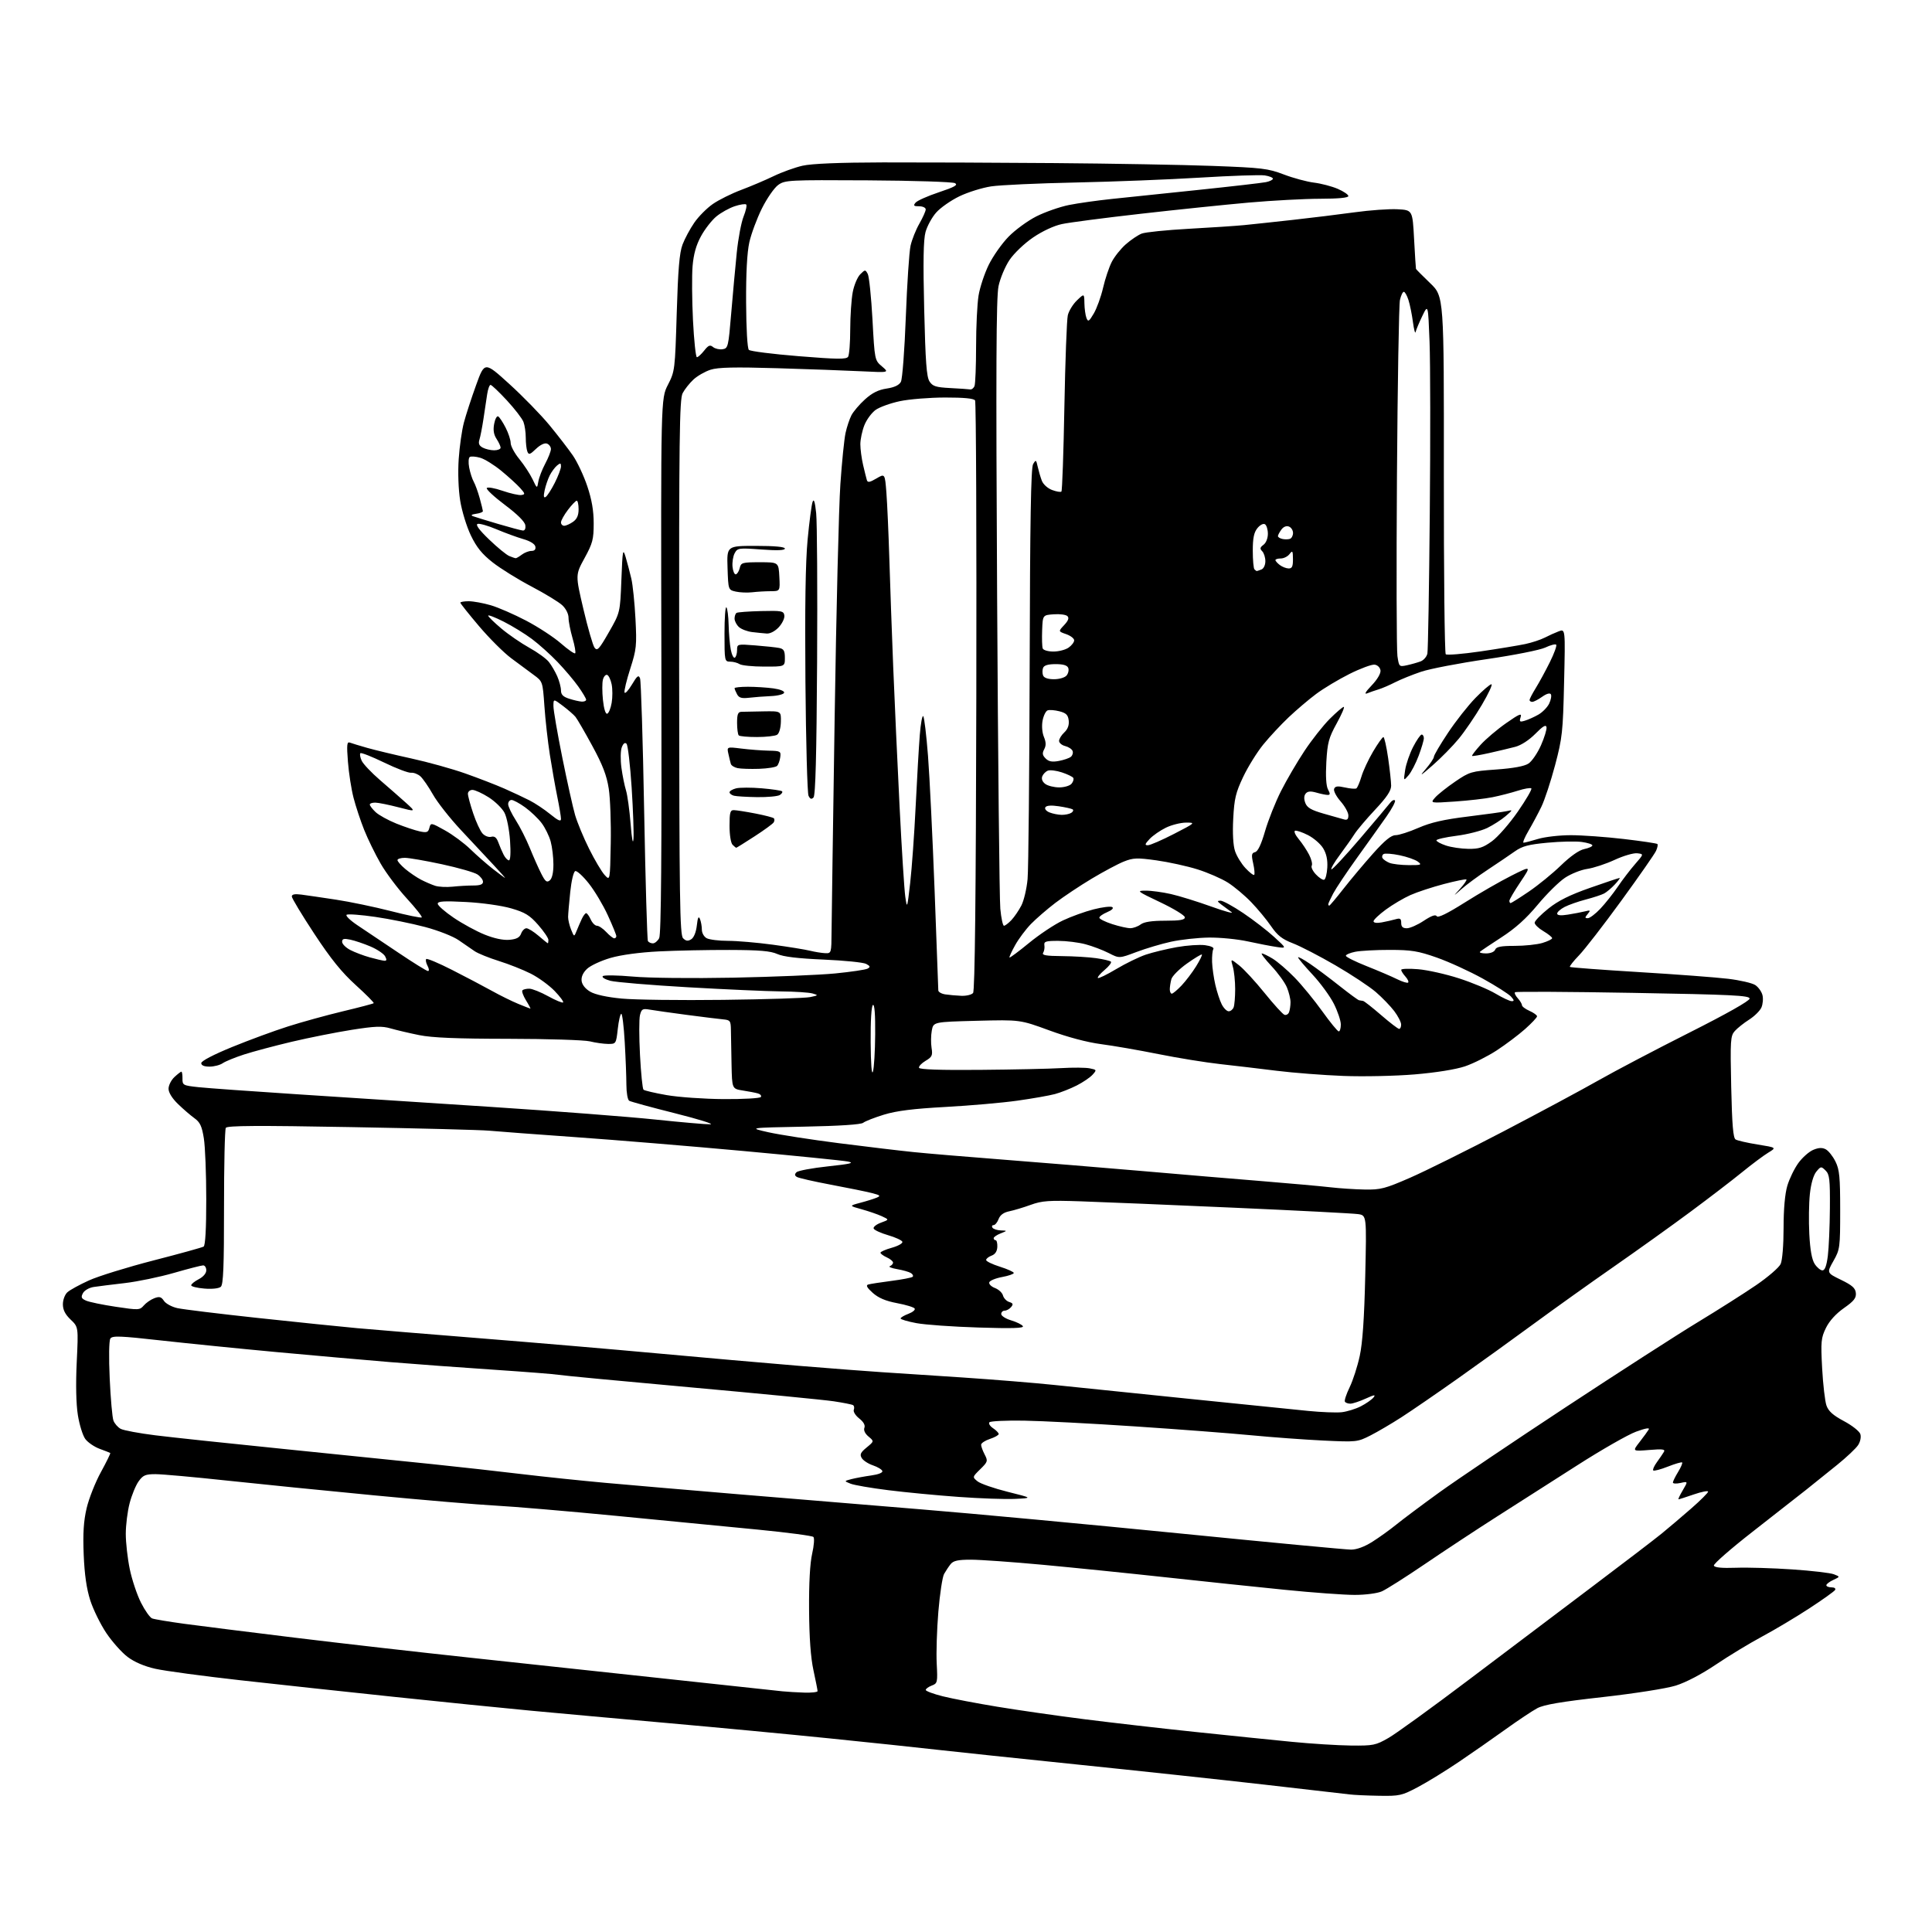 <?xml version="1.0" encoding="UTF-8" standalone="no"?>
<svg 
  version="1.1" 
  xmlns="http://www.w3.org/2000/svg" 
  xmlns:xlink="http://www.w3.org/1999/xlink" 
  xmlns:svg="http://www.w3.org/2000/svg"
  xmlns:rdf="http://www.w3.org/1999/02/22-rdf-syntax-ns#"
  xmlns:cc="http://creativecommons.org/ns#"
  xmlns:dc="http://purl.org/dc/elements/1.1/"
  viewBox="0 0 768 768"
  width="768"
  height="768"
>
<style>svg {background-color: white; }</style>"
<path stroke="none" fill="black" fill-rule="evenodd" d="M548.17,713.85C543.40,713.77 538.15,713.53 536.50,713.31C534.85,713.10 519.55,711.34 502.50,709.40C485.45,707.46 452.15,703.88 428.50,701.45C404.85,699.02 379.65,696.36 372.50,695.55C365.35,694.73 346.23,692.71 330.00,691.06C313.77,689.41 284.98,686.68 266.00,685.00C247.03,683.32 222.28,681.07 211.00,680.02C199.72,678.96 175.20,676.48 156.50,674.51C137.80,672.55 110.35,669.58 95.50,667.92C80.65,666.26 65.44,664.21 61.71,663.36C57.36,662.38 53.41,660.68 50.71,658.64C48.39,656.89 44.60,652.63 42.27,649.17C39.95,645.71 37.08,639.87 35.89,636.19C34.41,631.57 33.60,625.94 33.27,618.00C32.93,609.48 33.23,604.69 34.44,599.51C35.35,595.67 37.90,589.21 40.12,585.17C42.34,581.13 44.00,577.71 43.83,577.59C43.65,577.46 41.75,576.71 39.61,575.93C37.47,575.14 34.89,573.37 33.89,572.00C32.89,570.62 31.56,566.35 30.95,562.50C30.25,558.10 30.08,550.30 30.50,541.50C31.17,527.50 31.17,527.50 28.08,524.56C25.91,522.49 25.00,520.69 25.00,518.47C25.00,516.70 25.79,514.59 26.80,513.68C27.78,512.79 31.65,510.67 35.40,508.97C39.14,507.28 50.68,503.71 61.04,501.04C71.40,498.38 80.35,495.90 80.94,495.54C81.62,495.11 82.00,488.46 81.99,476.69C81.99,466.69 81.56,455.80 81.03,452.50C80.26,447.68 79.53,446.11 77.29,444.50C75.76,443.40 72.82,440.87 70.76,438.87C68.43,436.62 67.00,434.30 67.00,432.79C67.00,431.45 68.04,429.37 69.31,428.17C70.59,426.98 71.84,426.00 72.10,426.00C72.37,426.00 72.56,427.23 72.54,428.74C72.50,431.38 72.74,431.51 79.00,432.18C82.58,432.56 99.90,433.80 117.50,434.95C135.10,436.09 170.20,438.38 195.50,440.03C220.80,441.69 249.98,443.93 260.34,445.02C270.71,446.11 280.61,446.97 282.34,446.93C284.08,446.89 277.79,444.92 268.36,442.55C258.93,440.19 250.72,437.94 250.11,437.57C249.50,437.19 249.00,434.32 249.00,431.19C248.99,428.06 248.70,420.44 248.34,414.25C247.99,408.06 247.37,403.00 246.98,403.00C246.58,403.00 245.95,405.70 245.58,409.00C244.91,414.95 244.87,415.00 241.70,414.98C239.94,414.96 236.70,414.51 234.50,413.96C232.30,413.42 217.73,412.96 202.11,412.94C181.43,412.92 171.79,412.52 166.61,411.47C162.70,410.68 157.60,409.48 155.28,408.81C151.79,407.81 149.11,407.91 139.78,409.38C133.58,410.36 122.88,412.49 116.00,414.11C109.12,415.74 100.58,418.02 97.00,419.18C93.42,420.34 89.61,421.90 88.53,422.64C87.44,423.39 85.08,424.00 83.28,424.00C81.14,424.00 80.00,423.51 80.00,422.61C80.00,421.77 84.85,419.23 92.25,416.21C98.99,413.45 109.00,409.77 114.50,408.02C120.00,406.27 129.82,403.56 136.33,402.00C142.84,400.45 148.34,399.00 148.55,398.78C148.76,398.57 145.55,395.33 141.41,391.58C135.86,386.55 131.53,381.20 124.94,371.19C120.02,363.72 116.00,357.06 116.00,356.37C116.00,355.51 117.16,355.28 119.75,355.61C121.81,355.88 128.00,356.78 133.50,357.62C139.00,358.45 148.82,360.50 155.32,362.16C161.82,363.83 167.37,364.97 167.65,364.69C167.93,364.41 165.25,361.01 161.69,357.13C158.13,353.25 153.46,347.03 151.31,343.29C149.16,339.56 146.22,333.54 144.77,329.91C143.32,326.29 141.42,320.54 140.54,317.14C139.66,313.74 138.65,307.29 138.31,302.81C137.78,296.03 137.91,294.75 139.09,295.20C139.86,295.49 142.97,296.44 146.00,297.30C149.03,298.16 156.90,300.05 163.50,301.50C170.10,302.94 179.78,305.63 185.00,307.48C190.22,309.32 197.20,312.03 200.50,313.48C203.80,314.94 208.30,317.05 210.50,318.17C212.70,319.29 216.41,321.76 218.75,323.67C221.89,326.23 223.00,326.71 223.00,325.52C223.00,324.64 222.34,320.67 221.53,316.71C220.72,312.74 219.39,305.23 218.57,300.00C217.76,294.77 216.78,286.09 216.41,280.69C215.72,270.89 215.72,270.89 212.11,268.25C210.12,266.80 206.09,263.81 203.15,261.61C200.20,259.40 194.47,253.68 190.40,248.88C186.33,244.08 183.00,239.90 183.00,239.58C183.00,239.26 184.49,239.00 186.32,239.00C188.14,239.00 192.08,239.72 195.07,240.59C198.06,241.46 204.40,244.23 209.17,246.73C213.94,249.23 220.15,253.29 222.97,255.76C225.79,258.22 228.34,259.99 228.64,259.69C228.94,259.39 228.47,256.68 227.59,253.67C226.72,250.66 226.00,247.00 226.00,245.55C226.00,244.01 224.95,241.93 223.48,240.57C222.10,239.29 216.59,235.94 211.23,233.12C205.88,230.31 198.95,226.00 195.84,223.56C191.59,220.22 189.43,217.54 187.16,212.81C185.49,209.34 183.59,203.12 182.93,199.00C182.22,194.57 181.98,187.82 182.34,182.50C182.67,177.55 183.60,171.03 184.40,168.00C185.20,164.97 187.38,158.28 189.25,153.11C192.64,143.72 192.64,143.72 202.43,152.61C207.82,157.50 215.01,164.88 218.41,169.00C221.81,173.12 226.02,178.59 227.77,181.13C229.51,183.68 232.08,189.16 233.47,193.31C235.24,198.59 236.00,203.00 236.00,208.03C236.00,214.41 235.59,215.96 232.36,221.87C228.72,228.53 228.72,228.53 231.92,242.16C233.68,249.65 235.67,256.54 236.34,257.46C237.41,258.91 238.15,258.12 242.03,251.33C246.50,243.53 246.50,243.53 247.01,230.52C247.48,218.45 247.61,217.79 248.72,221.50C249.37,223.70 250.38,227.53 250.96,230.00C251.54,232.47 252.28,239.68 252.61,246.00C253.16,256.62 253.00,258.13 250.54,265.81C249.07,270.38 248.05,274.64 248.26,275.27C248.47,275.90 249.79,274.49 251.19,272.14C253.31,268.58 253.85,268.17 254.43,269.68C254.81,270.68 255.55,294.38 256.06,322.34C256.58,350.31 257.25,373.60 257.56,374.10C257.87,374.59 258.75,375.00 259.52,375.00C260.30,375.00 261.43,374.07 262.03,372.94C262.82,371.46 263.07,340.65 262.91,264.68C262.69,158.48 262.69,158.48 265.50,152.99C268.27,147.59 268.33,147.11 269.01,124.50C269.53,107.12 270.09,100.46 271.31,97.24C272.19,94.90 274.30,90.97 275.99,88.52C277.68,86.06 281.01,82.71 283.40,81.07C285.79,79.42 290.84,76.92 294.62,75.50C298.41,74.08 304.20,71.62 307.50,70.03C310.80,68.43 315.98,66.57 319.00,65.88C322.62,65.05 333.57,64.60 351.00,64.56C365.57,64.53 396.18,64.65 419.00,64.83C441.82,65.01 470.18,65.51 482.00,65.95C501.67,66.68 504.08,66.97 510.29,69.34C514.03,70.77 519.43,72.23 522.29,72.59C525.16,72.94 529.41,74.06 531.75,75.06C534.09,76.07 536.00,77.36 536.00,77.94C536.00,78.62 531.97,79.00 524.75,79.01C518.56,79.02 505.85,79.70 496.50,80.52C487.15,81.35 467.78,83.35 453.46,84.98C439.13,86.60 425.03,88.44 422.12,89.07C418.96,89.74 414.35,91.89 410.67,94.40C407.22,96.74 403.10,100.68 401.32,103.31C399.57,105.90 397.59,110.60 396.93,113.76C396.00,118.16 395.87,146.89 396.37,237.00C396.72,301.62 397.29,357.54 397.64,361.25C397.99,364.96 398.64,368.00 399.10,368.00C399.55,368.00 400.88,366.99 402.05,365.75C403.22,364.51 405.00,361.90 406.01,359.95C407.02,357.99 408.13,353.27 408.48,349.45C408.83,345.63 409.20,307.40 409.31,264.50C409.45,206.98 409.81,185.98 410.67,184.51C411.77,182.65 411.88,182.71 412.50,185.51C412.87,187.16 413.59,189.64 414.12,191.04C414.67,192.50 416.41,194.10 418.22,194.78C419.95,195.43 421.62,195.71 421.93,195.40C422.25,195.09 422.78,179.91 423.11,161.67C423.45,143.43 424.06,127.07 424.47,125.33C424.88,123.59 426.52,120.92 428.11,119.40C431.00,116.63 431.00,116.63 431.07,120.56C431.11,122.73 431.48,125.35 431.88,126.40C432.54,128.06 432.90,127.84 434.80,124.61C435.99,122.59 437.65,118.01 438.48,114.45C439.30,110.88 440.86,106.24 441.93,104.13C443.00,102.03 445.53,98.86 447.55,97.09C449.57,95.32 452.41,93.41 453.86,92.85C455.31,92.29 463.70,91.44 472.50,90.95C481.30,90.47 491.20,89.81 494.50,89.49C497.80,89.16 506.57,88.23 514.00,87.40C521.42,86.58 532.45,85.22 538.50,84.39C544.55,83.55 552.20,83.01 555.50,83.18C561.50,83.50 561.50,83.50 562.12,95.00C562.46,101.33 562.80,106.67 562.87,106.88C562.94,107.09 565.48,109.64 568.50,112.55C574.01,117.84 574.01,117.84 573.95,188.57C573.92,227.47 574.26,259.65 574.70,260.07C575.14,260.50 581.35,259.99 588.50,258.95C595.65,257.90 603.66,256.58 606.30,256.02C608.94,255.46 612.42,254.31 614.04,253.48C615.66,252.64 618.17,251.51 619.62,250.96C622.25,249.96 622.25,249.96 621.75,271.23C621.30,290.97 621.04,293.34 618.17,304.18C616.46,310.61 614.02,318.03 612.73,320.68C611.45,323.33 609.14,327.64 607.61,330.25C606.07,332.86 605.19,335.00 605.65,334.99C606.12,334.98 608.71,334.31 611.41,333.49C614.11,332.67 619.96,332.00 624.42,332.00C628.87,332.00 638.33,332.68 645.43,333.51C652.54,334.34 658.57,335.24 658.84,335.51C659.11,335.77 658.86,337.01 658.29,338.25C657.73,339.49 651.53,348.38 644.53,358.00C637.53,367.62 629.96,377.40 627.71,379.73C625.46,382.06 623.82,384.14 624.06,384.37C624.30,384.59 636.65,385.52 651.50,386.42C666.35,387.32 682.33,388.52 687.00,389.09C691.67,389.65 696.51,390.77 697.73,391.57C698.96,392.37 700.26,394.18 700.61,395.59C700.96,396.99 700.76,399.22 700.17,400.54C699.57,401.85 697.37,404.01 695.29,405.33C693.20,406.66 690.65,408.69 689.62,409.84C687.88,411.79 687.78,413.43 688.18,432.05C688.52,447.12 688.95,452.35 689.93,452.96C690.65,453.40 694.61,454.31 698.73,454.97C706.23,456.18 706.23,456.18 702.88,458.22C701.03,459.34 696.37,462.83 692.51,465.97C688.66,469.11 679.42,476.19 672.00,481.69C664.58,487.20 650.85,497.02 641.50,503.53C632.15,510.03 617.86,520.24 609.74,526.20C601.62,532.17 588.12,541.90 579.74,547.82C571.36,553.75 561.23,560.71 557.23,563.29C553.23,565.88 547.60,569.18 544.73,570.64C539.61,573.23 539.24,573.27 526.00,572.64C518.58,572.28 505.70,571.34 497.38,570.54C489.06,569.74 468.24,568.15 451.10,567.01C433.96,565.86 414.14,564.84 407.04,564.73C399.94,564.62 393.77,564.91 393.32,565.37C392.87,565.84 393.51,566.90 394.75,567.73C395.99,568.56 397.00,569.60 397.00,570.04C397.00,570.48 395.43,571.36 393.50,572.00C391.57,572.64 390.00,573.68 390.01,574.33C390.01,574.97 390.65,576.72 391.43,578.21C392.76,580.77 392.66,581.09 389.67,584.03C386.50,587.15 386.50,587.15 388.58,588.85C389.72,589.78 395.12,591.66 400.58,593.02C410.50,595.50 410.50,595.50 403.50,595.83C399.65,596.02 389.52,595.66 381.00,595.04C372.48,594.43 359.91,593.23 353.09,592.37C346.26,591.52 339.51,590.36 338.09,589.78C335.50,588.74 335.50,588.74 338.50,587.96C340.15,587.54 343.66,586.89 346.31,586.52C349.16,586.13 350.97,585.41 350.75,584.75C350.55,584.14 348.86,583.13 347.01,582.50C345.15,581.88 343.15,580.58 342.57,579.62C341.70,578.19 342.06,577.40 344.50,575.40C347.50,572.93 347.50,572.93 345.25,571.05C343.86,569.89 343.23,568.56 343.61,567.57C344.01,566.54 343.28,565.22 341.55,563.86C340.08,562.71 339.11,561.15 339.40,560.41C339.68,559.67 339.55,558.84 339.10,558.56C338.66,558.29 335.19,557.60 331.40,557.03C327.60,556.46 302.00,553.97 274.50,551.49C247.00,549.01 223.38,546.77 222.00,546.51C220.62,546.25 209.15,545.35 196.50,544.50C183.85,543.66 165.18,542.28 155.00,541.45C144.82,540.61 124.58,538.82 110.00,537.48C95.42,536.13 74.79,534.05 64.15,532.87C47.70,531.03 44.66,530.91 43.87,532.10C43.33,532.92 43.22,539.55 43.61,548.00C43.97,555.98 44.64,563.49 45.09,564.69C45.54,565.89 46.84,567.38 47.98,567.99C49.12,568.60 55.33,569.76 61.78,570.56C68.23,571.37 91.28,573.82 113.00,576.01C134.72,578.20 161.28,580.91 172.00,582.03C182.72,583.15 198.70,584.93 207.50,585.99C216.30,587.04 231.15,588.59 240.50,589.44C249.85,590.29 273.70,592.33 293.50,593.99C313.30,595.64 346.15,598.36 366.50,600.02C386.85,601.68 432.75,605.96 468.50,609.52C504.24,613.08 535.09,616.00 537.05,616.00C539.31,616.00 542.41,614.86 545.55,612.87C548.27,611.15 552.52,608.10 555.00,606.08C557.48,604.06 565.12,598.34 572.00,593.36C578.88,588.39 601.60,573.07 622.50,559.32C643.40,545.57 667.02,530.36 675.00,525.53C682.98,520.69 693.37,514.10 698.09,510.87C702.81,507.64 707.20,503.86 707.84,502.45C708.51,500.98 709.00,494.94 709.00,488.13C709.00,480.62 709.54,474.55 710.49,471.35C711.31,468.59 713.28,464.53 714.87,462.33C716.46,460.14 719.13,457.78 720.79,457.09C722.97,456.18 724.37,456.13 725.78,456.88C726.86,457.46 728.59,459.63 729.62,461.72C731.22,464.93 731.50,467.84 731.50,481.00C731.50,495.96 731.41,496.67 728.82,501.25C726.14,505.99 726.14,505.99 731.82,508.75C736.27,510.91 737.55,512.04 737.73,514.00C737.92,515.99 736.94,517.22 732.97,520.00C729.80,522.23 727.20,525.09 725.84,527.87C723.90,531.85 723.76,533.28 724.33,543.91C724.68,550.34 725.45,556.98 726.04,558.69C726.84,560.98 728.65,562.60 733.00,564.92C736.24,566.64 739.17,568.96 739.52,570.08C739.89,571.24 739.51,573.10 738.62,574.46C737.77,575.76 734.02,579.30 730.28,582.32C726.55,585.35 721.02,589.79 718.00,592.19C714.98,594.59 705.39,602.10 696.70,608.87C688.01,615.65 681.07,621.71 681.29,622.35C681.56,623.13 684.40,623.41 690.09,623.21C694.72,623.04 704.80,623.34 712.50,623.87C720.20,624.39 727.62,625.26 729.00,625.80C731.50,626.77 731.50,626.77 728.75,628.05C727.24,628.75 726.00,629.70 726.00,630.16C726.00,630.62 726.93,631.00 728.06,631.00C729.24,631.00 729.84,631.45 729.47,632.05C729.12,632.62 724.48,635.93 719.16,639.40C713.85,642.87 705.45,647.88 700.50,650.53C695.55,653.19 687.27,658.20 682.11,661.68C676.35,665.56 670.16,668.80 666.11,670.06C662.34,671.22 649.87,673.18 637.09,674.62C620.58,676.46 613.73,677.63 611.09,679.04C609.11,680.10 603.45,683.87 598.50,687.43C593.55,690.99 585.23,696.79 580.00,700.33C574.77,703.87 567.43,708.39 563.67,710.38C557.22,713.79 556.34,713.99 548.17,713.85zM537.00,693.88C545.91,693.97 546.84,693.79 551.96,690.85C554.96,689.13 569.36,678.70 583.96,667.67C598.56,656.63 620.62,639.99 633.00,630.67C645.38,621.35 657.75,611.89 660.50,609.65C663.25,607.41 668.54,602.92 672.25,599.68C675.96,596.44 679.00,593.41 679.00,592.95C679.00,592.49 676.45,592.98 673.34,594.05C670.23,595.12 667.49,596.00 667.24,596.00C667.00,596.00 667.75,594.39 668.92,592.42C671.03,588.83 671.03,588.83 668.02,589.50C666.36,589.86 665.00,589.79 665.00,589.33C665.01,588.87 665.93,586.99 667.06,585.14C668.19,583.29 668.92,581.58 668.68,581.35C668.45,581.12 665.89,581.86 663.00,583.00C660.11,584.14 657.49,584.83 657.19,584.52C656.89,584.22 657.54,582.74 658.64,581.24C659.73,579.73 660.99,577.90 661.42,577.17C662.07,576.09 660.94,575.94 655.55,576.39C648.88,576.93 648.88,576.93 651.77,573.22C653.36,571.17 654.99,568.93 655.40,568.24C655.87,567.43 654.05,567.75 650.32,569.13C647.12,570.31 636.62,576.31 627.00,582.47C617.38,588.62 602.98,597.82 595.00,602.90C587.02,607.99 574.20,616.44 566.50,621.68C558.80,626.92 551.05,631.83 549.28,632.60C547.46,633.39 542.77,634.00 538.49,634.00C534.32,634.00 521.82,633.09 510.71,631.97C499.59,630.86 478.35,628.62 463.50,627.01C448.65,625.39 426.62,623.15 414.55,622.03C402.48,620.91 389.61,620.00 385.96,620.00C380.83,620.00 378.99,620.40 377.90,621.75C377.13,622.71 375.96,624.48 375.29,625.67C374.62,626.87 373.60,633.62 373.01,640.67C372.42,647.73 372.13,657.02 372.36,661.32C372.75,668.81 372.67,669.18 370.38,670.04C369.07,670.54 368.00,671.32 368.00,671.78C368.00,672.24 371.04,673.37 374.75,674.30C378.46,675.23 388.25,677.11 396.50,678.46C404.75,679.82 420.27,682.05 431.00,683.41C441.73,684.77 461.52,687.05 475.00,688.46C488.48,689.88 505.80,691.65 513.50,692.40C521.20,693.16 531.77,693.82 537.00,693.88zM319.75,672.84C322.64,672.93 325.00,672.66 325.00,672.25C325.00,671.84 324.26,668.12 323.37,664.00C322.27,658.94 321.70,651.12 321.62,640.00C321.54,629.36 321.98,621.42 322.84,617.64C323.58,614.42 323.81,611.41 323.34,610.96C322.88,610.50 313.05,609.20 301.50,608.07C289.95,606.93 264.52,604.46 245.00,602.58C225.47,600.69 203.88,598.86 197.00,598.50C190.12,598.14 168.53,596.32 149.00,594.45C129.47,592.58 102.93,589.92 90.00,588.53C77.07,587.14 64.39,586.00 61.82,586.00C57.80,586.00 56.85,586.41 55.09,588.88C53.96,590.46 52.35,594.38 51.52,597.59C50.68,600.80 50.00,606.27 50.00,609.75C50.00,613.23 50.71,619.52 51.58,623.73C52.45,627.93 54.45,633.93 56.03,637.06C57.61,640.19 59.61,643.02 60.48,643.35C61.35,643.69 67.11,644.65 73.28,645.49C79.45,646.32 99.12,648.80 117.00,650.98C134.88,653.17 166.60,656.78 187.50,659.02C208.40,661.25 243.95,665.08 266.50,667.52C289.05,669.96 309.07,672.12 311.00,672.32C312.93,672.52 316.86,672.75 319.75,672.84zM533.34,561.38C535.45,561.14 538.86,560.09 540.91,559.05C542.96,558.00 545.22,556.43 545.95,555.56C546.99,554.30 546.37,554.38 542.88,555.97C540.47,557.06 537.74,557.97 536.81,557.98C535.88,557.99 534.89,557.64 534.62,557.19C534.34,556.75 535.19,554.16 536.51,551.44C537.83,548.72 539.63,543.12 540.52,539.00C541.64,533.83 542.32,523.99 542.70,507.32C543.26,483.14 543.26,483.14 539.88,482.63C538.02,482.35 515.80,481.20 490.50,480.08C465.20,478.96 437.85,477.82 429.71,477.55C416.90,477.12 414.23,477.31 409.71,478.95C406.85,479.99 403.01,481.14 401.19,481.51C398.97,481.96 397.58,482.98 396.96,484.59C396.46,485.92 395.56,487.00 394.97,487.00C394.37,487.00 394.16,487.45 394.50,488.00C394.84,488.55 396.33,489.05 397.81,489.11C400.50,489.21 400.50,489.21 397.75,490.30C396.24,490.90 395.00,491.75 395.00,492.19C395.00,492.64 395.35,493.00 395.78,493.00C396.21,493.00 396.51,494.20 396.45,495.67C396.37,497.42 395.59,498.61 394.17,499.13C392.97,499.57 392.00,500.36 392.00,500.87C392.00,501.39 394.48,502.59 397.50,503.54C400.52,504.50 403.00,505.61 403.00,506.03C403.00,506.44 400.90,507.17 398.33,507.64C395.77,508.11 393.48,509.06 393.25,509.74C393.02,510.43 394.04,511.45 395.52,512.01C396.99,512.57 398.42,513.90 398.70,514.98C398.99,516.05 400.09,517.21 401.16,517.55C402.71,518.04 402.87,518.46 401.93,519.58C401.28,520.36 400.14,521.00 399.38,521.00C398.62,521.00 398.00,521.60 398.00,522.34C398.00,523.08 399.78,524.22 401.96,524.87C404.13,525.52 406.23,526.56 406.61,527.17C407.11,527.99 402.34,528.14 388.90,527.71C378.78,527.40 367.69,526.61 364.25,525.96C360.81,525.32 358.00,524.48 358.00,524.11C358.00,523.74 359.39,522.91 361.09,522.27C362.79,521.63 363.92,520.68 363.60,520.17C363.29,519.65 360.12,518.68 356.58,518.02C352.03,517.16 349.19,515.95 346.92,513.93C344.66,511.91 344.12,510.92 345.10,510.62C345.87,510.38 350.02,509.74 354.33,509.18C358.63,508.63 362.44,507.89 362.80,507.54C363.15,507.18 362.83,506.51 362.08,506.05C361.34,505.59 358.87,504.89 356.61,504.50C354.35,504.11 353.06,503.57 353.75,503.31C354.44,503.05 355.00,502.41 355.00,501.90C355.00,501.38 353.88,500.44 352.50,499.82C351.12,499.19 350.00,498.36 350.00,497.97C350.00,497.58 352.04,496.69 354.54,495.99C357.03,495.29 358.91,494.23 358.71,493.63C358.51,493.04 355.94,491.85 353.00,491.00C350.06,490.15 347.48,488.95 347.28,488.34C347.08,487.73 348.39,486.69 350.20,486.03C353.50,484.83 353.50,484.83 350.50,483.45C348.85,482.70 345.25,481.46 342.50,480.70C337.50,479.32 337.50,479.32 342.00,478.12C344.48,477.47 347.40,476.55 348.50,476.09C350.21,475.37 349.92,475.11 346.50,474.24C344.30,473.68 336.99,472.19 330.26,470.93C323.52,469.66 317.45,468.28 316.76,467.85C315.85,467.29 315.82,466.78 316.62,465.98C317.23,465.37 322.85,464.32 329.11,463.65C338.22,462.67 339.80,462.28 337.00,461.72C335.07,461.34 316.40,459.46 295.50,457.54C274.60,455.63 244.68,453.16 229.00,452.05C213.32,450.94 197.80,449.78 194.50,449.47C191.20,449.16 166.45,448.52 139.51,448.04C102.37,447.37 90.34,447.44 89.77,448.33C89.36,448.97 89.04,463.19 89.05,479.93C89.06,503.47 88.78,510.62 87.78,511.51C87.02,512.19 84.38,512.48 81.25,512.23C78.36,512.00 76.00,511.41 76.00,510.93C76.00,510.45 77.35,509.35 79.00,508.50C80.80,507.57 82.00,506.16 82.00,504.97C82.00,503.89 81.44,503.00 80.75,503.01C80.06,503.01 74.85,504.35 69.16,505.99C63.48,507.63 54.70,509.45 49.66,510.04C44.62,510.62 39.04,511.32 37.26,511.59C35.44,511.87 33.57,512.94 32.97,514.05C32.11,515.67 32.32,516.18 34.21,517.02C35.47,517.58 40.77,518.68 46.00,519.46C55.10,520.83 55.57,520.81 57.15,518.96C58.06,517.90 59.93,516.60 61.32,516.07C63.37,515.29 64.08,515.48 65.17,517.11C65.90,518.21 68.30,519.51 70.50,520.00C72.70,520.49 87.10,522.25 102.50,523.91C117.90,525.57 135.68,527.39 142.00,527.97C148.32,528.54 170.60,530.37 191.50,532.04C212.40,533.70 243.90,536.39 261.50,538.01C279.10,539.63 304.30,541.84 317.50,542.93C330.70,544.01 345.55,545.15 350.50,545.46C355.45,545.76 369.85,546.71 382.50,547.56C395.15,548.41 411.57,549.75 419.00,550.53C426.43,551.31 450.05,553.74 471.50,555.93C492.95,558.12 514.77,560.34 520.00,560.86C525.23,561.38 531.23,561.61 533.34,561.38zM724.45,505.00C725.41,505.00 726.09,503.17 726.59,499.25C726.99,496.09 727.36,487.55 727.41,480.29C727.49,468.78 727.27,466.84 725.69,465.29C723.94,463.57 723.80,463.59 722.01,465.76C720.86,467.17 719.89,470.55 719.45,474.64C719.06,478.27 718.96,485.45 719.23,490.58C719.56,496.92 720.25,500.73 721.38,502.46C722.30,503.86 723.68,505.00 724.45,505.00zM542.50,472.86C548.81,472.97 550.59,472.51 560.58,468.15C566.67,465.49 583.32,457.22 597.58,449.78C611.84,442.33 628.90,433.17 635.50,429.42C642.10,425.67 658.30,417.16 671.50,410.51C686.35,403.03 695.50,397.86 695.50,396.96C695.50,395.71 688.74,395.38 649.15,394.68C623.66,394.23 602.55,394.12 602.24,394.43C601.93,394.74 602.43,395.81 603.34,396.82C604.25,397.83 605.00,399.07 605.00,399.58C605.00,400.09 606.35,401.11 608.00,401.84C609.65,402.57 611.00,403.54 611.00,404.00C611.00,404.46 608.86,406.73 606.25,409.06C603.64,411.38 598.55,415.21 594.94,417.57C591.33,419.92 585.66,422.77 582.34,423.89C578.66,425.12 570.83,426.38 562.39,427.09C554.75,427.73 541.98,428.01 534.00,427.70C526.02,427.39 514.10,426.47 507.50,425.65C500.90,424.82 490.77,423.63 485.00,422.99C479.23,422.35 468.20,420.57 460.50,419.02C452.80,417.47 442.53,415.69 437.67,415.06C432.16,414.34 424.45,412.29 417.17,409.62C405.50,405.34 405.50,405.34 388.27,405.78C371.05,406.23 371.05,406.23 370.40,409.67C370.05,411.56 370.01,414.65 370.31,416.54C370.80,419.55 370.51,420.18 367.92,421.70C366.31,422.66 365.14,423.91 365.33,424.47C365.57,425.15 373.92,425.43 389.59,425.29C402.74,425.18 417.27,424.87 421.88,424.59C426.49,424.32 431.57,424.36 433.16,424.68C435.99,425.25 436.02,425.32 434.29,427.24C433.30,428.33 430.47,430.25 427.98,431.51C425.50,432.77 421.61,434.30 419.34,434.91C417.07,435.52 410.33,436.70 404.36,437.54C398.39,438.38 385.56,439.50 375.86,440.03C362.96,440.74 356.38,441.56 351.36,443.10C347.59,444.26 343.89,445.71 343.14,446.32C342.28,447.02 333.72,447.59 319.64,447.86C297.50,448.30 297.50,448.30 305.50,450.10C309.90,451.08 322.50,453.04 333.50,454.44C344.50,455.84 357.83,457.43 363.13,457.97C368.42,458.52 384.62,459.88 399.13,461.00C413.63,462.13 438.10,464.13 453.50,465.46C468.90,466.80 490.64,468.63 501.81,469.53C512.98,470.44 525.13,471.53 528.81,471.96C532.49,472.39 538.65,472.79 542.50,472.86zM287.69,436.91C295.50,436.96 302.14,436.58 302.46,436.07C302.77,435.56 302.24,434.92 301.26,434.65C300.29,434.37 297.59,433.85 295.25,433.49C291.00,432.82 291.00,432.82 290.80,423.16C290.69,417.85 290.58,411.70 290.55,409.50C290.50,405.80 290.28,405.48 287.50,405.22C285.85,405.07 279.32,404.26 273.00,403.43C266.68,402.59 260.06,401.66 258.30,401.35C255.44,400.85 255.02,401.08 254.40,403.53C254.02,405.04 254.03,412.17 254.41,419.39C254.79,426.60 255.41,432.80 255.80,433.17C256.18,433.53 260.32,434.50 265.00,435.32C269.68,436.14 279.89,436.86 287.69,436.91zM347.00,426.00C347.44,424.62 347.85,417.96 347.90,411.19C347.96,403.22 347.65,399.10 347.00,399.50C346.40,399.87 346.04,405.82 346.10,414.31C346.16,422.97 346.51,427.53 347.00,426.00zM532.18,410.00C532.63,410.00 533.00,408.77 533.00,407.26C533.00,405.76 531.76,402.06 530.25,399.05C528.74,396.04 524.91,390.80 521.75,387.41C518.59,384.02 516.00,380.94 516.00,380.57C516.00,380.21 518.14,381.36 520.75,383.14C523.36,384.92 528.65,388.88 532.50,391.94C536.35,394.99 539.84,397.55 540.25,397.62C540.66,397.69 541.37,397.81 541.82,397.88C542.28,397.94 545.51,400.48 549.00,403.50C552.49,406.52 555.72,409.00 556.18,409.00C556.63,409.00 556.99,408.21 556.97,407.25C556.96,406.29 555.72,403.89 554.22,401.91C552.72,399.94 549.44,396.54 546.92,394.36C544.39,392.18 537.18,387.40 530.89,383.75C524.60,380.09 516.98,376.15 513.97,374.99C509.67,373.33 507.81,371.88 505.28,368.19C503.52,365.61 499.96,361.31 497.39,358.64C494.82,355.96 490.64,352.46 488.11,350.85C485.57,349.25 480.12,346.87 476.00,345.58C471.88,344.29 464.56,342.69 459.74,342.01C451.99,340.93 450.49,340.99 446.74,342.48C444.41,343.41 438.68,346.47 434.00,349.27C429.32,352.07 422.81,356.41 419.52,358.91C416.23,361.42 411.87,365.20 409.81,367.31C407.76,369.42 404.93,373.21 403.53,375.73C402.12,378.25 401.12,380.45 401.29,380.63C401.47,380.80 404.97,378.20 409.06,374.84C413.15,371.48 419.20,367.45 422.50,365.90C425.80,364.34 431.31,362.35 434.75,361.48C438.19,360.60 441.51,360.20 442.13,360.58C442.80,361.00 442.01,361.80 440.13,362.59C438.41,363.31 437.00,364.31 437.00,364.80C437.00,365.29 439.30,366.44 442.11,367.35C444.93,368.26 448.19,368.99 449.36,368.97C450.54,368.95 452.37,368.28 453.44,367.47C454.76,366.47 457.87,366.00 463.19,366.00C469.07,366.00 471.00,365.67 471.00,364.65C471.00,363.91 466.61,361.23 461.25,358.68C451.89,354.23 451.66,354.05 455.50,354.05C457.70,354.04 462.20,354.66 465.50,355.41C468.80,356.16 476.00,358.39 481.50,360.37C487.00,362.35 490.60,363.32 489.50,362.53C488.40,361.74 486.60,360.41 485.50,359.58C483.80,358.29 483.75,358.06 485.17,358.03C486.08,358.01 490.13,360.22 494.17,362.94C498.20,365.65 503.75,369.93 506.50,372.45C511.50,377.02 511.50,377.02 507.50,376.44C505.30,376.12 500.12,375.12 496.00,374.22C491.88,373.32 484.90,372.64 480.50,372.70C476.10,372.76 469.35,373.51 465.50,374.35C461.65,375.19 455.45,377.04 451.72,378.45C444.93,381.01 444.93,381.01 440.72,378.85C438.40,377.67 434.25,376.09 431.50,375.36C428.75,374.62 423.88,374.02 420.69,374.01C415.70,374.00 414.92,374.25 415.16,375.75C415.32,376.71 415.10,378.06 414.67,378.75C414.06,379.71 415.81,380.02 422.19,380.07C426.76,380.11 432.86,380.48 435.74,380.89C438.62,381.30 441.26,381.93 441.61,382.28C441.96,382.63 440.83,384.12 439.08,385.58C437.34,387.05 436.14,388.48 436.43,388.76C436.71,389.04 439.99,387.45 443.72,385.22C447.45,382.99 452.75,380.41 455.50,379.48C458.25,378.56 463.79,377.22 467.81,376.50C471.83,375.79 476.89,375.44 479.04,375.73C481.38,376.05 482.70,376.67 482.32,377.29C481.97,377.86 481.75,380.16 481.82,382.41C481.90,384.66 482.48,388.75 483.12,391.50C483.75,394.25 484.89,397.74 485.66,399.25C486.43,400.76 487.67,402.00 488.42,402.00C489.17,402.00 490.06,401.29 490.39,400.42C490.73,399.55 491.00,396.28 491.00,393.16C491.00,390.04 490.58,386.03 490.07,384.26C489.15,381.03 489.15,381.03 492.60,383.77C494.50,385.27 499.03,390.19 502.67,394.70C506.30,399.20 509.85,403.11 510.56,403.38C511.26,403.65 512.10,403.19 512.42,402.36C512.74,401.52 513.00,399.73 513.00,398.39C513.00,397.04 512.35,394.38 511.56,392.49C510.77,390.59 508.01,386.78 505.42,384.02C502.84,381.26 501.13,379.00 501.61,379.00C502.10,379.01 504.04,379.95 505.93,381.10C507.81,382.25 511.72,385.60 514.60,388.56C517.49,391.51 522.43,397.55 525.60,401.97C528.76,406.38 531.72,410.00 532.18,410.00zM210.83,400.95C211.01,400.98 210.23,399.49 209.09,397.65C207.96,395.81 207.32,394.01 207.68,393.65C208.04,393.29 209.27,393.01 210.42,393.02C211.56,393.03 214.94,394.38 217.91,396.02C220.89,397.66 223.56,398.77 223.85,398.48C224.14,398.20 222.60,396.13 220.44,393.89C218.27,391.66 214.03,388.57 211.00,387.04C207.97,385.51 202.28,383.25 198.33,382.02C194.39,380.78 190.07,379.04 188.72,378.14C187.37,377.24 184.50,375.26 182.34,373.75C180.13,372.21 174.26,369.90 168.95,368.49C163.75,367.11 154.85,365.30 149.17,364.48C143.49,363.65 138.37,363.27 137.80,363.62C137.23,363.98 139.21,365.89 142.20,367.88C145.20,369.87 152.49,374.76 158.42,378.75C164.34,382.74 169.61,386.00 170.13,386.00C170.66,386.00 170.58,385.09 169.95,383.91C169.34,382.77 169.11,381.56 169.43,381.23C169.76,380.90 174.40,382.85 179.73,385.57C185.07,388.28 192.15,392.01 195.47,393.85C198.78,395.70 203.53,398.03 206.00,399.05C208.47,400.06 210.65,400.92 210.83,400.95zM287.50,397.46C304.55,397.26 320.07,396.76 322.00,396.37C325.35,395.68 325.39,395.61 323.00,394.92C321.62,394.52 315.96,394.15 310.41,394.10C304.87,394.04 288.22,393.30 273.41,392.45C258.61,391.60 244.76,390.44 242.62,389.88C240.49,389.31 239.14,388.48 239.62,388.03C240.11,387.58 245.45,387.66 251.50,388.20C257.74,388.77 275.04,388.96 291.50,388.64C307.45,388.32 325.67,387.57 331.98,386.96C338.29,386.34 344.10,385.48 344.89,385.04C346.05,384.39 345.94,384.04 344.30,383.16C343.19,382.57 335.58,381.80 327.39,381.45C317.16,381.01 311.41,380.32 309.00,379.24C306.32,378.03 301.88,377.65 290.00,377.62C281.48,377.59 268.88,377.85 262.00,378.19C254.25,378.58 246.91,379.57 242.69,380.79C238.94,381.88 234.76,383.82 233.39,385.10C231.77,386.62 231.01,388.30 231.20,389.92C231.39,391.46 232.69,393.09 234.65,394.23C236.61,395.37 241.30,396.40 247.15,396.95C252.29,397.44 270.45,397.67 287.50,397.46zM600.90,397.98C602.01,398.00 601.95,397.60 600.63,396.14C599.71,395.12 594.66,391.91 589.41,389.00C584.16,386.10 575.96,382.34 571.18,380.66C563.74,378.04 561.07,377.61 552.50,377.60C547.00,377.59 540.81,377.93 538.75,378.34C536.69,378.75 535.00,379.47 535.00,379.93C535.00,380.40 538.71,382.25 543.25,384.05C547.79,385.85 553.23,388.18 555.35,389.23C557.46,390.28 559.45,390.89 559.76,390.58C560.07,390.27 559.57,389.19 558.66,388.18C557.75,387.17 557.00,385.98 557.00,385.53C557.00,385.08 560.04,384.97 563.75,385.28C567.46,385.59 574.77,387.23 580.00,388.92C585.23,390.61 591.75,393.34 594.50,394.98C597.25,396.62 600.13,397.97 600.90,397.98zM382.13,395.85C384.12,395.93 386.23,395.43 386.81,394.73C387.53,393.86 387.94,356.73 388.10,276.91C388.23,212.80 388.01,159.82 387.61,159.18C387.12,158.39 383.21,158.01 375.69,158.02C369.54,158.03 361.45,158.68 357.72,159.47C353.99,160.26 349.65,161.82 348.08,162.94C346.51,164.06 344.50,166.79 343.61,169.01C342.73,171.23 342.00,174.63 342.00,176.58C342.00,178.52 342.49,182.23 343.09,184.81C343.69,187.39 344.37,190.11 344.59,190.85C344.92,191.90 345.74,191.76 348.39,190.20C351.76,188.21 351.76,188.21 352.36,195.85C352.68,200.06 353.21,211.82 353.52,222.00C353.83,232.18 354.52,251.53 355.06,265.00C355.60,278.48 356.74,303.45 357.59,320.50C358.44,337.55 359.47,353.75 359.87,356.50C360.58,361.36 360.63,361.20 361.81,351.00C362.47,345.23 363.46,331.50 363.99,320.50C364.53,309.50 365.26,296.76 365.63,292.19C365.99,287.62 366.61,284.25 367.01,284.69C367.41,285.14 368.26,292.25 368.90,300.50C369.54,308.75 370.71,332.82 371.52,354.00C372.32,375.18 372.98,393.03 372.99,393.68C372.99,394.33 374.24,395.05 375.75,395.28C377.26,395.51 380.13,395.77 382.13,395.85zM465.80,395.00C466.25,395.00 467.99,393.54 469.69,391.75C471.38,389.96 473.97,386.54 475.45,384.16C476.93,381.77 477.98,379.64 477.77,379.44C477.57,379.24 474.89,380.85 471.82,383.03C468.75,385.21 465.96,388.01 465.63,389.25C465.30,390.49 465.02,392.29 465.01,393.25C465.01,394.21 465.36,395.00 465.80,395.00zM152.79,381.91C153.73,381.98 153.81,381.51 153.08,380.14C152.53,379.12 149.92,377.37 147.29,376.25C144.66,375.13 141.04,373.91 139.25,373.53C136.68,372.99 136.00,373.17 136.00,374.39C136.00,375.25 137.46,376.71 139.25,377.64C141.04,378.56 144.53,379.89 147.00,380.57C149.47,381.26 152.08,381.86 152.79,381.91zM328.00,378.90C330.48,379.00 330.50,378.93 330.56,370.25C330.60,365.44 331.15,327.07 331.79,285.00C332.43,242.93 333.45,201.30 334.06,192.50C334.66,183.70 335.59,174.54 336.11,172.15C336.63,169.75 337.69,166.57 338.46,165.07C339.24,163.58 341.66,160.73 343.86,158.75C346.70,156.18 349.17,154.95 352.45,154.46C355.55,153.99 357.40,153.11 358.12,151.78C358.71,150.68 359.59,139.04 360.08,125.91C360.58,112.78 361.42,100.07 361.96,97.67C362.50,95.27 364.07,91.33 365.46,88.91C366.84,86.48 367.98,83.94 367.99,83.25C367.99,82.56 366.82,82.00 365.38,82.00C363.21,82.00 362.96,81.75 363.95,80.56C364.61,79.76 368.78,77.91 373.22,76.43C379.46,74.35 380.91,73.53 379.63,72.81C378.72,72.30 363.17,71.80 345.07,71.69C313.43,71.51 312.06,71.58 309.34,73.53C307.78,74.65 304.87,78.85 302.87,82.86C300.88,86.87 298.63,92.93 297.87,96.32C296.97,100.39 296.53,108.58 296.59,120.29C296.64,130.66 297.09,138.49 297.68,139.08C298.22,139.62 307.14,140.76 317.49,141.59C332.94,142.84 336.46,142.88 337.14,141.81C337.60,141.09 337.98,136.17 337.98,130.89C337.99,125.60 338.44,118.98 338.97,116.17C339.50,113.36 340.84,110.16 341.95,109.05C343.88,107.12 343.99,107.11 344.95,108.90C345.49,109.92 346.33,118.05 346.82,126.97C347.70,143.17 347.70,143.19 350.60,145.66C353.50,148.13 353.50,148.13 342.50,147.59C336.45,147.29 321.36,146.74 308.97,146.37C291.94,145.87 285.46,146.01 282.47,146.97C280.29,147.67 277.22,149.42 275.66,150.87C274.10,152.32 272.16,154.76 271.36,156.30C270.10,158.70 269.91,174.00 269.97,265.28C270.04,358.14 270.23,371.66 271.54,372.97C272.67,374.10 273.46,374.20 274.77,373.38C275.82,372.72 276.70,370.56 277.00,367.90C277.36,364.69 277.70,364.00 278.25,365.33C278.66,366.34 279.00,368.24 279.00,369.55C279.00,370.88 279.85,372.39 280.93,372.96C282.00,373.53 285.80,374.00 289.38,374.00C292.97,374.00 300.98,374.69 307.20,375.53C313.41,376.37 320.07,377.45 322.00,377.93C323.93,378.40 326.62,378.84 328.00,378.90zM590.73,379.00C592.52,379.00 594.02,378.38 594.36,377.50C594.80,376.36 596.66,376.00 602.10,376.00C606.04,376.00 611.01,375.48 613.13,374.84C615.26,374.20 617.00,373.35 617.00,372.94C617.00,372.53 615.42,371.27 613.50,370.13C611.58,369.00 610.02,367.49 610.05,366.78C610.07,366.08 612.53,363.55 615.51,361.17C619.42,358.04 624.00,355.76 632.10,352.92C638.25,350.76 643.52,349.00 643.82,349.00C644.11,349.00 643.26,350.17 641.92,351.59C640.59,353.02 638.68,354.63 637.68,355.17C636.68,355.70 633.39,356.79 630.38,357.57C627.36,358.36 623.57,359.69 621.95,360.53C620.33,361.37 619.00,362.55 619.00,363.15C619.00,363.89 620.41,364.03 623.25,363.58C625.59,363.21 628.62,362.63 630.00,362.29C632.24,361.73 632.36,361.84 631.13,363.33C629.96,364.75 629.97,365.00 631.17,365.00C631.96,365.00 634.19,363.31 636.14,361.25C638.09,359.19 641.22,355.25 643.09,352.50C644.95,349.75 648.05,345.70 649.97,343.50C653.46,339.50 653.46,339.50 650.82,339.19C649.36,339.02 645.32,340.20 641.83,341.82C638.35,343.43 633.46,345.04 630.97,345.40C628.48,345.76 624.49,347.35 622.11,348.93C619.72,350.51 614.84,355.33 611.26,359.65C606.71,365.13 602.37,369.03 596.86,372.59C592.53,375.39 588.69,377.98 588.32,378.34C587.96,378.70 589.04,379.00 590.73,379.00zM217.75,374.96C217.89,374.98 218.00,374.39 218.00,373.64C218.00,372.89 216.16,370.20 213.92,367.64C210.52,363.78 208.72,362.69 203.17,361.08C199.40,359.99 191.60,358.89 185.25,358.56C176.49,358.10 174.00,358.25 174.00,359.24C174.00,359.94 176.84,362.44 180.32,364.80C183.79,367.16 189.34,370.18 192.64,371.51C196.47,373.06 200.04,373.81 202.51,373.59C205.34,373.34 206.57,372.68 207.15,371.12C207.58,369.95 208.53,369.00 209.26,369.00C209.98,369.00 212.13,370.33 214.04,371.96C215.94,373.59 217.61,374.94 217.75,374.96zM244.17,373.00C244.63,373.00 245.00,372.61 245.00,372.12C245.00,371.64 243.49,367.93 241.63,363.87C239.78,359.82 236.38,354.11 234.06,351.19C231.75,348.27 229.33,346.06 228.68,346.27C228.01,346.49 227.15,350.06 226.68,354.58C226.22,358.94 225.84,363.40 225.83,364.50C225.82,365.60 226.35,367.85 227.01,369.50C228.22,372.50 228.22,372.50 229.23,370.00C229.78,368.62 230.71,366.49 231.29,365.25C231.87,364.01 232.64,363.00 233.01,363.00C233.38,363.00 234.19,364.12 234.82,365.50C235.44,366.88 236.56,368.00 237.30,368.00C238.05,368.00 239.71,369.12 241.00,370.50C242.29,371.88 243.72,373.00 244.17,373.00zM559.25,369.00C560.49,368.99 563.51,367.66 565.96,366.03C569.02,364.01 570.65,363.43 571.13,364.21C571.60,364.97 575.33,363.14 582.28,358.76C588.02,355.13 596.33,350.35 600.74,348.13C608.75,344.10 608.75,344.10 604.38,350.63C601.97,354.22 600.00,357.57 600.00,358.08C600.00,358.59 600.22,359.00 600.49,359.00C600.76,359.00 604.02,356.94 607.74,354.42C611.46,351.89 617.20,347.21 620.50,344.01C624.26,340.37 627.71,337.94 629.75,337.52C631.54,337.15 633.00,336.49 633.00,336.06C633.00,335.62 631.09,335.01 628.75,334.69C626.41,334.37 620.29,334.50 615.15,334.99C607.57,335.70 605.11,336.35 602.15,338.45C600.14,339.87 595.35,343.12 591.50,345.66C587.65,348.20 582.93,351.68 581.00,353.39C577.50,356.50 577.50,356.50 580.43,353.26C582.04,351.48 583.16,349.83 582.93,349.60C582.69,349.37 578.67,350.19 574.00,351.41C569.33,352.64 563.32,354.61 560.65,355.81C557.98,357.00 553.60,359.59 550.90,361.57C548.21,363.55 546.00,365.64 546.00,366.22C546.00,366.85 547.28,367.03 549.25,366.67C551.04,366.34 553.51,365.78 554.75,365.42C556.58,364.89 557.00,365.16 557.00,366.88C557.00,368.41 557.62,369.00 559.25,369.00zM528.41,360.00C528.63,360.00 531.19,356.96 534.09,353.25C537.00,349.54 542.29,343.24 545.85,339.25C550.51,334.04 553.02,332.00 554.75,332.00C556.08,332.00 560.17,330.69 563.83,329.09C568.77,326.94 573.88,325.77 583.50,324.59C590.65,323.72 597.62,322.74 599.00,322.43C601.45,321.87 601.44,321.91 598.50,324.44C596.85,325.86 593.56,327.97 591.20,329.13C588.83,330.28 583.32,331.69 578.95,332.24C574.58,332.80 571.00,333.62 571.00,334.05C571.00,334.49 572.69,335.41 574.75,336.10C576.81,336.80 580.82,337.39 583.65,337.43C587.88,337.49 589.56,336.95 593.07,334.41C595.42,332.71 600.04,327.42 603.34,322.66C606.64,317.90 609.07,313.73 608.73,313.40C608.40,313.07 605.96,313.48 603.31,314.33C600.67,315.17 596.17,316.33 593.32,316.90C590.47,317.48 583.72,318.25 578.32,318.62C568.50,319.29 568.50,319.29 570.50,317.02C571.60,315.78 575.19,312.93 578.47,310.69C584.19,306.79 584.86,306.60 594.78,305.89C601.56,305.41 605.97,304.60 607.59,303.53C608.95,302.64 611.19,299.37 612.57,296.25C613.94,293.14 614.93,289.90 614.76,289.05C614.54,287.93 613.30,288.67 610.34,291.68C607.87,294.18 604.68,296.26 602.36,296.87C600.24,297.42 595.58,298.54 592.00,299.34C588.42,300.14 585.35,300.66 585.17,300.49C584.99,300.32 586.51,298.33 588.55,296.08C590.59,293.82 595.15,289.95 598.70,287.47C603.99,283.77 605.03,283.34 604.47,285.08C603.89,286.93 604.10,287.11 606.15,286.49C607.44,286.11 609.85,285.03 611.50,284.09C613.15,283.16 615.09,281.18 615.81,279.70C616.53,278.21 616.83,276.54 616.49,275.98C616.10,275.36 614.77,275.74 613.03,276.98C611.47,278.09 609.70,279.00 609.10,279.00C608.49,279.00 608.01,278.66 608.02,278.25C608.03,277.84 609.14,275.70 610.50,273.50C611.86,271.30 614.38,266.67 616.10,263.20C617.82,259.74 618.95,256.62 618.60,256.27C618.26,255.93 616.31,256.44 614.27,257.41C612.20,258.39 601.89,260.44 590.89,262.04C580.06,263.62 568.38,265.86 564.92,267.03C561.47,268.19 556.82,270.07 554.60,271.20C552.38,272.34 549.42,273.61 548.03,274.03C546.64,274.45 544.60,275.15 543.50,275.60C542.18,276.13 542.78,275.06 545.27,272.45C547.52,270.09 548.92,267.70 548.77,266.50C548.61,265.36 547.62,264.37 546.45,264.21C545.33,264.05 540.83,265.71 536.45,267.90C532.08,270.09 526.11,273.67 523.20,275.85C520.28,278.02 515.38,282.19 512.30,285.10C509.22,288.02 504.67,292.89 502.19,295.94C499.71,298.98 496.11,304.77 494.19,308.81C491.22,315.08 490.64,317.47 490.23,325.41C489.92,331.23 490.19,336.04 490.94,338.31C491.59,340.30 493.47,343.36 495.10,345.10C496.73,346.85 498.29,348.05 498.56,347.77C498.84,347.49 498.66,345.44 498.16,343.22C497.39,339.79 497.51,339.10 498.93,338.73C500.04,338.44 501.37,335.64 502.88,330.39C504.14,326.05 506.98,318.90 509.20,314.50C511.42,310.10 515.63,302.90 518.55,298.50C521.47,294.10 526.00,288.36 528.61,285.75C531.23,283.14 533.73,281.00 534.17,281.00C534.60,281.00 533.34,283.96 531.35,287.57C528.19,293.32 527.68,295.22 527.24,302.89C526.92,308.57 527.15,312.42 527.91,313.83C528.82,315.54 528.80,316.00 527.78,316.00C527.07,316.00 525.05,315.59 523.30,315.08C520.97,314.42 519.81,314.52 519.03,315.46C518.33,316.31 518.28,317.60 518.88,319.19C519.60,321.07 521.23,322.02 526.15,323.43C529.64,324.42 533.29,325.46 534.25,325.73C535.52,326.10 536.00,325.66 536.00,324.15C536.00,323.01 534.60,320.48 532.89,318.53C531.19,316.59 530.03,314.36 530.33,313.59C530.74,312.50 531.73,312.38 534.63,313.03C536.70,313.50 538.74,313.66 539.17,313.40C539.59,313.13 540.50,311.02 541.19,308.71C541.87,306.39 543.96,301.91 545.83,298.75C547.70,295.59 549.54,293.00 549.92,293.00C550.29,293.00 551.14,296.74 551.80,301.30C552.46,305.87 553.00,310.84 553.00,312.34C553.00,314.33 551.26,316.93 546.66,321.83C543.18,325.54 539.48,329.91 538.44,331.54C537.41,333.17 534.80,336.87 532.64,339.78C530.48,342.68 528.95,345.29 529.24,345.57C529.53,345.86 534.65,340.36 540.63,333.36C546.61,326.35 552.03,319.92 552.67,319.06C553.31,318.20 554.14,317.81 554.51,318.17C554.88,318.54 553.33,321.47 551.08,324.67C548.83,327.88 543.59,335.23 539.44,341.00C535.29,346.77 531.02,353.17 529.95,355.21C528.88,357.25 528.00,359.16 528.00,359.46C528.00,359.76 528.18,360.00 528.41,360.00zM179.89,352.47C182.30,352.21 186.02,352.00 188.14,352.00C190.88,352.00 192.00,351.57 192.00,350.52C192.00,349.71 190.99,348.39 189.75,347.58C188.51,346.77 182.18,344.96 175.67,343.55C169.16,342.15 162.53,341.00 160.92,341.00C159.31,341.00 158.00,341.41 158.00,341.91C158.00,342.41 159.40,344.00 161.12,345.45C162.84,346.89 165.65,348.80 167.36,349.69C169.08,350.58 171.61,351.67 172.99,352.12C174.37,352.56 177.48,352.72 179.89,352.47zM218.56,349.95C219.47,349.19 220.00,346.88 219.99,343.63C219.99,340.81 219.50,336.70 218.90,334.50C218.30,332.30 216.68,329.01 215.30,327.18C213.92,325.36 210.97,322.54 208.75,320.93C206.52,319.32 204.09,318.00 203.35,318.00C202.61,318.00 202.00,318.75 202.00,319.66C202.00,320.58 203.35,323.44 205.01,326.02C206.67,328.60 209.19,333.59 210.62,337.10C212.05,340.62 214.09,345.22 215.17,347.32C216.77,350.47 217.37,350.94 218.56,349.95zM242.78,335.33C242.94,327.17 242.58,317.36 241.99,313.52C241.17,308.24 239.59,304.11 235.46,296.52C232.47,291.01 229.45,285.81 228.76,284.96C228.07,284.11 225.81,282.15 223.75,280.59C220.00,277.76 220.00,277.76 220.00,280.71C220.00,282.33 221.58,291.50 223.51,301.08C225.44,310.66 227.73,320.95 228.59,323.93C229.46,326.92 231.97,333.00 234.19,337.43C236.40,341.87 239.18,346.55 240.36,347.83C242.50,350.17 242.50,350.17 242.78,335.33zM526.37,349.71C526.92,349.53 527.48,347.35 527.62,344.86C527.80,341.81 527.27,339.33 525.98,337.21C524.94,335.49 522.23,333.14 519.96,331.98C517.70,330.83 515.38,330.04 514.81,330.23C514.24,330.42 514.89,331.91 516.25,333.54C517.61,335.17 519.48,337.98 520.40,339.78C521.33,341.58 521.79,343.53 521.44,344.10C521.08,344.68 521.82,346.25 523.09,347.59C524.35,348.94 525.83,349.89 526.37,349.71zM200.76,348.99C200.90,349.00 198.81,346.64 196.11,343.75C193.40,340.86 187.60,334.65 183.22,329.95C178.83,325.25 173.83,318.90 172.11,315.84C170.38,312.78 168.14,309.54 167.14,308.62C166.13,307.71 164.45,307.07 163.40,307.18C162.36,307.30 157.53,305.47 152.67,303.11C147.81,300.76 143.58,299.09 143.26,299.41C142.94,299.73 143.16,301.06 143.76,302.37C144.35,303.67 147.65,307.16 151.09,310.12C154.53,313.08 159.15,317.13 161.35,319.11C165.36,322.73 165.36,322.73 158.43,320.92C154.62,319.93 150.49,319.09 149.25,319.06C148.01,319.03 147.00,319.37 147.00,319.83C147.00,320.28 148.04,321.63 149.30,322.82C150.57,324.01 154.28,326.06 157.55,327.38C160.82,328.69 164.99,330.09 166.82,330.48C169.67,331.09 170.22,330.89 170.69,329.07C171.24,326.99 171.35,327.00 176.87,330.08C179.97,331.80 184.53,335.18 187.00,337.59C189.47,339.99 193.53,343.54 196.00,345.47C198.47,347.40 200.62,348.98 200.76,348.99zM560.00,343.90C564.97,343.93 565.32,343.80 563.62,342.51C562.58,341.73 559.33,340.59 556.38,339.98C553.44,339.36 550.56,339.15 550.00,339.50C549.43,339.85 549.25,340.59 549.59,341.14C549.93,341.69 551.17,342.53 552.35,343.01C553.53,343.48 556.98,343.89 560.00,343.90zM202.31,342.00C202.91,342.00 203.08,338.95 202.75,334.15C202.45,329.83 201.47,324.87 200.55,323.10C199.64,321.33 196.80,318.56 194.25,316.94C191.70,315.32 188.80,314.00 187.80,314.00C186.81,314.00 186.00,314.69 186.00,315.53C186.00,316.37 186.94,319.86 188.09,323.28C189.23,326.70 190.90,330.32 191.80,331.31C192.70,332.32 194.24,332.91 195.27,332.64C196.58,332.30 197.38,332.92 198.08,334.83C198.61,336.30 199.56,338.51 200.19,339.75C200.82,340.99 201.78,342.00 202.31,342.00zM251.81,333.50C252.00,331.30 251.67,322.10 251.09,313.06C250.50,304.02 249.59,296.19 249.05,295.65C248.42,295.02 247.76,295.52 247.16,297.09C246.66,298.43 246.60,302.03 247.03,305.21C247.46,308.34 248.28,312.39 248.85,314.21C249.41,316.02 250.24,322.00 250.68,327.50C251.16,333.60 251.61,335.94 251.81,333.50zM292.67,337.00C292.52,337.00 291.86,336.46 291.20,335.80C290.52,335.12 290.00,331.87 290.00,328.30C290.00,322.95 290.26,322.01 291.75,322.04C292.71,322.06 296.54,322.66 300.26,323.38C303.98,324.10 307.29,324.96 307.61,325.28C307.94,325.60 307.91,326.34 307.55,326.92C307.19,327.49 303.76,330.00 299.92,332.48C296.08,334.97 292.82,337.00 292.67,337.00zM456.28,336.00C457.18,336.00 461.85,333.98 466.66,331.50C475.21,327.10 475.32,327.00 471.52,327.00C469.38,327.00 465.76,327.90 463.48,329.01C461.20,330.11 458.28,332.14 456.99,333.51C455.10,335.53 454.96,336.00 456.28,336.00zM422.00,323.92C423.38,323.95 425.11,323.58 425.86,323.11C426.60,322.64 426.83,322.01 426.36,321.72C425.89,321.43 423.42,320.88 420.87,320.50C417.86,320.05 416.00,320.19 415.55,320.91C415.17,321.54 415.87,322.42 417.19,322.95C418.46,323.46 420.62,323.89 422.00,323.92zM323.38,317.02C322.56,317.84 322.04,317.66 321.40,316.32C320.93,315.32 320.37,294.93 320.17,271.00C319.92,241.42 320.20,223.34 321.04,214.50C321.72,207.35 322.61,200.60 323.02,199.50C323.53,198.11 323.97,199.48 324.44,204.00C324.81,207.57 324.98,234.22 324.81,263.20C324.59,300.31 324.17,316.23 323.38,317.02zM301.00,316.87C296.88,316.81 292.71,316.56 291.75,316.31C290.79,316.06 290.00,315.44 290.00,314.95C290.00,314.45 291.18,313.74 292.61,313.38C294.05,313.02 298.63,313.01 302.78,313.36C306.94,313.72 310.59,314.25 310.89,314.56C311.19,314.86 310.78,315.53 309.97,316.04C309.16,316.55 305.12,316.92 301.00,316.87zM421.07,313.00C423.10,313.00 425.30,312.34 425.96,311.54C426.63,310.74 426.93,309.70 426.64,309.22C426.34,308.74 424.31,307.76 422.12,307.04C419.94,306.32 417.43,306.00 416.55,306.34C415.67,306.68 414.67,307.70 414.31,308.62C413.92,309.66 414.38,310.80 415.53,311.64C416.55,312.39 419.04,313.00 421.07,313.00zM559.90,308.21C557.91,310.50 557.91,310.50 558.56,306.14C558.92,303.74 560.36,299.57 561.75,296.89C563.14,294.20 564.67,292.00 565.14,292.00C565.61,292.00 566.00,292.66 566.00,293.46C566.00,294.27 565.07,297.40 563.94,300.42C562.81,303.44 560.99,306.95 559.90,308.21zM569.50,304.22C564.54,308.55 564.07,308.81 566.75,305.70C568.54,303.62 570.00,301.43 570.00,300.83C570.00,300.22 572.52,295.93 575.61,291.30C578.69,286.66 583.60,280.43 586.52,277.44C589.44,274.45 592.29,272.00 592.86,272.00C593.43,272.00 591.73,275.68 589.07,280.18C586.42,284.68 582.28,290.75 579.87,293.67C577.47,296.59 572.80,301.34 569.50,304.22zM301.75,305.62C298.31,305.73 294.46,305.61 293.19,305.34C291.92,305.07 290.72,304.32 290.52,303.67C290.33,303.03 289.89,301.23 289.55,299.67C288.92,296.85 288.92,296.85 294.71,297.57C297.90,297.97 302.75,298.34 305.50,298.40C310.23,298.49 310.48,298.63 310.16,301.00C309.98,302.38 309.41,303.93 308.91,304.45C308.41,304.98 305.18,305.50 301.75,305.62zM420.90,302.49C422.88,302.12 425.04,301.38 425.69,300.84C426.35,300.30 426.65,299.25 426.37,298.52C426.09,297.78 424.76,296.91 423.43,296.57C422.09,296.24 421.00,295.31 421.00,294.52C421.00,293.73 421.93,292.21 423.08,291.14C424.45,289.86 425.04,288.26 424.83,286.41C424.57,284.18 423.81,283.44 421.13,282.75C419.27,282.27 417.16,282.11 416.43,282.39C415.71,282.67 414.81,284.50 414.44,286.46C414.05,288.55 414.27,291.24 414.97,292.93C415.84,295.04 415.87,296.37 415.09,297.84C414.24,299.42 414.36,300.22 415.66,301.51C416.89,302.74 418.23,302.99 420.90,302.49zM300.92,292.98C297.30,292.99 294.03,292.70 293.67,292.33C293.30,291.97 293.00,289.72 293.00,287.33C293.00,283.89 293.36,282.99 294.75,282.95C295.71,282.93 299.65,282.85 303.50,282.78C310.50,282.66 310.50,282.66 310.41,286.92C310.35,289.41 309.73,291.56 308.91,292.08C308.13,292.57 304.54,292.98 300.92,292.98zM241.38,283.71C241.98,283.51 242.78,281.55 243.15,279.37C243.52,277.18 243.52,273.88 243.14,272.02C242.76,270.17 241.95,268.48 241.35,268.28C240.75,268.08 239.99,268.93 239.67,270.17C239.34,271.41 239.35,275.05 239.68,278.25C240.05,281.78 240.72,283.93 241.38,283.71zM231.25,278.90C232.21,278.95 233.00,278.62 233.00,278.15C233.00,277.68 231.60,275.32 229.88,272.90C228.17,270.48 224.45,266.09 221.63,263.15C218.81,260.20 214.23,256.09 211.45,254.01C208.67,251.93 203.60,248.82 200.20,247.10C196.79,245.38 194.03,244.32 194.06,244.74C194.09,245.16 196.46,247.46 199.31,249.86C202.16,252.26 207.16,255.69 210.40,257.49C213.65,259.28 217.15,261.82 218.18,263.13C219.21,264.43 220.72,267.02 221.53,268.87C222.34,270.73 223.00,273.25 223.00,274.48C223.00,276.12 223.86,276.99 226.25,277.75C228.04,278.33 230.29,278.84 231.25,278.90zM297.74,277.37C294.81,277.71 293.75,277.40 292.99,275.97C292.44,274.96 292.00,273.88 292.00,273.57C292.00,273.25 294.41,273.00 297.36,273.00C300.31,273.00 304.83,273.29 307.40,273.64C310.15,274.02 311.92,274.74 311.70,275.39C311.50,276.00 309.12,276.60 306.42,276.71C303.71,276.83 299.81,277.12 297.74,277.37zM418.98,270.00C421.10,270.00 423.30,269.35 423.99,268.51C424.67,267.69 424.96,266.34 424.64,265.51C424.25,264.48 422.67,264.00 419.64,264.00C416.63,264.00 415.03,264.48 414.64,265.50C414.32,266.32 414.32,267.68 414.64,268.50C415.01,269.47 416.56,270.00 418.98,270.00zM303.75,264.98C299.21,264.98 294.82,264.53 294.00,264.00C293.18,263.47 291.49,263.02 290.25,263.02C288.05,263.00 288.00,262.74 288.00,251.83C288.00,245.69 288.34,241.01 288.75,241.42C289.16,241.83 289.56,244.95 289.64,248.34C289.72,251.73 290.10,256.18 290.50,258.24C290.89,260.30 291.62,261.74 292.11,261.43C292.60,261.13 293.00,259.78 293.00,258.43C293.00,256.01 293.07,255.99 300.25,256.56C304.24,256.87 308.51,257.33 309.75,257.58C311.57,257.95 312.00,258.71 312.00,261.52C312.00,265.00 312.00,265.00 303.75,264.98zM559.32,264.44C561.07,264.06 563.50,263.37 564.72,262.91C565.94,262.45 567.15,261.04 567.41,259.79C567.67,258.53 568.10,233.52 568.36,204.22C568.63,174.91 568.59,144.17 568.27,135.89C567.69,120.85 567.69,120.85 565.37,125.66C564.10,128.30 562.91,131.15 562.73,131.98C562.55,132.82 562.07,131.03 561.66,128.00C561.26,124.97 560.46,121.04 559.88,119.25C559.31,117.46 558.48,116.00 558.04,116.00C557.59,116.00 556.90,117.46 556.50,119.25C556.09,121.04 555.56,152.65 555.31,189.50C555.06,226.35 555.15,258.44 555.50,260.81C556.13,265.05 556.20,265.12 559.32,264.44zM418.75,259.00C420.84,259.00 423.56,258.30 424.78,257.44C426.00,256.59 427.00,255.28 427.00,254.54C427.00,253.80 425.57,252.70 423.83,252.09C420.66,250.99 420.66,250.99 423.02,248.48C424.66,246.73 425.06,245.66 424.32,244.92C423.74,244.34 421.30,244.01 418.89,244.19C414.50,244.50 414.50,244.50 414.27,250.50C414.15,253.80 414.24,257.06 414.49,257.75C414.74,258.45 416.60,259.00 418.75,259.00zM304.80,251.84C303.53,251.75 300.93,251.49 299.00,251.26C297.07,251.03 294.71,250.13 293.75,249.27C292.79,248.40 292.00,246.89 292.00,245.90C292.00,244.92 292.36,243.90 292.80,243.63C293.23,243.35 297.62,243.03 302.55,242.91C310.76,242.71 311.52,242.86 311.79,244.65C311.96,245.73 310.96,247.82 309.59,249.31C308.11,250.90 306.16,251.93 304.80,251.84zM299.00,235.44C297.07,235.66 294.15,235.54 292.50,235.17C289.50,234.49 289.50,234.49 289.21,225.74C288.92,217.00 288.92,217.00 300.46,217.00C307.92,217.00 312.00,217.37 312.00,218.06C312.00,218.78 308.99,218.90 302.60,218.43C293.63,217.77 293.16,217.84 292.04,219.92C291.40,221.11 291.02,223.53 291.19,225.30C291.36,227.06 291.95,228.41 292.50,228.31C293.05,228.20 293.75,227.08 294.05,225.81C294.55,223.65 295.08,223.50 302.05,223.50C309.50,223.50 309.50,223.50 309.80,229.25C310.10,235.00 310.10,235.00 306.30,235.01C304.21,235.02 300.93,235.21 299.00,235.44zM499.58,227.00C499.72,227.00 500.55,226.73 501.42,226.39C502.32,226.05 503.00,224.63 503.00,223.09C503.00,221.61 502.44,219.83 501.75,219.13C500.75,218.12 500.85,217.61 502.25,216.57C503.26,215.83 504.00,213.97 504.00,212.20C504.00,210.50 503.48,208.79 502.84,208.40C502.18,207.99 500.88,208.67 499.84,209.95C498.46,211.65 498.00,213.91 498.00,218.94C498.00,222.64 498.30,225.97 498.67,226.33C499.03,226.70 499.45,227.00 499.58,227.00zM512.25,225.97C513.62,225.99 513.99,225.18 513.97,222.25C513.94,218.92 513.79,218.69 512.61,220.25C511.88,221.21 510.32,222.00 509.14,222.00C507.96,222.00 507.00,222.29 507.00,222.64C507.00,222.99 507.79,223.88 508.75,224.61C509.71,225.34 511.29,225.95 512.25,225.97zM205.00,221.90C205.28,221.92 206.37,221.28 207.44,220.47C208.51,219.66 210.23,219.00 211.26,219.00C212.50,219.00 213.03,218.41 212.82,217.29C212.62,216.24 210.75,215.08 207.99,214.29C205.52,213.58 200.73,211.82 197.34,210.39C193.95,208.95 190.57,208.00 189.84,208.27C188.96,208.60 190.56,210.76 194.46,214.49C197.73,217.64 201.33,220.59 202.46,221.04C203.58,221.50 204.72,221.89 205.00,221.90zM512.75,214.21C513.44,213.98 514.00,212.92 514.00,211.86C514.00,210.80 513.26,209.65 512.36,209.31C511.35,208.92 510.19,209.39 509.36,210.53C508.61,211.55 508.00,212.71 508.00,213.12C508.00,213.52 508.79,214.03 509.75,214.24C510.71,214.46 512.06,214.44 512.75,214.21zM207.82,210.89C208.63,210.96 209.02,210.15 208.82,208.78C208.62,207.37 205.65,204.42 200.73,200.73C196.45,197.52 193.20,194.49 193.50,194.01C193.80,193.52 196.62,194.01 199.77,195.10C202.92,196.18 206.29,196.94 207.26,196.78C208.84,196.53 208.79,196.25 206.76,193.98C205.52,192.60 202.16,189.53 199.29,187.17C196.43,184.82 192.65,182.47 190.90,181.97C189.15,181.47 187.29,181.32 186.77,181.64C186.24,181.97 186.12,183.84 186.50,185.85C186.87,187.84 187.69,190.37 188.31,191.48C188.93,192.59 190.00,195.53 190.68,198.00C191.36,200.47 191.93,202.81 191.96,203.18C191.98,203.56 190.76,204.04 189.25,204.24C187.47,204.49 187.03,204.82 188.00,205.19C188.82,205.51 193.32,206.89 198.00,208.27C202.68,209.65 207.09,210.83 207.82,210.89zM224.28,209.00C224.98,209.00 226.56,208.30 227.78,207.44C229.34,206.35 230.00,204.87 230.00,202.44C230.00,200.55 229.66,199.02 229.25,199.04C228.84,199.06 227.26,200.70 225.75,202.70C224.24,204.69 223.00,206.92 223.00,207.66C223.00,208.40 223.57,209.00 224.28,209.00zM216.91,197.55C217.53,197.17 219.15,194.66 220.52,191.96C221.88,189.27 223.00,186.32 223.00,185.41C223.00,184.02 222.75,183.96 221.43,185.05C220.57,185.77 219.28,187.51 218.55,188.93C217.83,190.34 216.91,193.02 216.51,194.88C216.00,197.27 216.11,198.05 216.91,197.55zM214.00,191.41C214.28,189.81 215.51,186.61 216.75,184.29C217.99,181.97 219.00,179.37 219.00,178.51C219.00,177.64 218.30,176.67 217.44,176.34C216.50,175.98 214.76,176.82 213.07,178.43C210.66,180.75 210.17,180.89 209.63,179.48C209.28,178.58 209.00,176.10 209.00,173.98C209.00,171.86 208.59,169.04 208.08,167.71C207.57,166.37 204.60,162.52 201.47,159.14C198.34,155.76 195.43,153.00 195.00,153.00C194.56,153.00 193.96,154.69 193.65,156.75C193.35,158.81 192.68,163.22 192.18,166.54C191.68,169.86 190.96,173.55 190.59,174.73C190.09,176.30 190.44,177.16 191.89,177.94C192.98,178.52 195.02,179.00 196.43,179.00C197.85,179.00 199.00,178.53 199.00,177.96C199.00,177.40 198.27,175.82 197.39,174.47C196.26,172.74 195.97,170.95 196.44,168.48C196.80,166.53 197.53,165.21 198.06,165.54C198.59,165.87 199.92,167.89 201.01,170.03C202.11,172.17 203.00,174.90 203.00,176.11C203.00,177.31 204.55,180.19 206.45,182.50C208.34,184.81 210.70,188.42 211.70,190.51C213.50,194.31 213.50,194.31 214.00,191.41zM385.64,154.80C386.27,154.91 387.06,154.29 387.39,153.42C387.73,152.55 388.00,145.46 388.01,137.67C388.01,129.88 388.45,120.80 388.99,117.50C389.53,114.20 391.36,108.69 393.05,105.25C394.74,101.82 398.27,96.80 400.91,94.10C403.54,91.40 408.52,87.76 411.98,86.01C415.44,84.27 421.24,82.24 424.88,81.50C428.52,80.77 436.23,79.68 442.00,79.08C447.77,78.49 463.30,76.87 476.50,75.48C489.70,74.10 501.74,72.71 503.25,72.40C504.76,72.09 506.00,71.48 506.00,71.03C506.00,70.59 504.54,70.00 502.75,69.73C500.96,69.46 489.38,69.85 477.00,70.61C464.62,71.37 442.35,72.24 427.50,72.55C412.65,72.86 397.57,73.55 394.00,74.09C390.43,74.63 384.73,76.41 381.34,78.05C377.95,79.70 373.80,82.60 372.13,84.51C370.45,86.41 368.56,89.89 367.91,92.24C367.07,95.29 366.92,104.01 367.38,122.94C367.88,143.83 368.32,149.85 369.50,151.64C370.75,153.56 372.04,153.96 377.74,154.26C381.46,154.45 385.01,154.70 385.64,154.80zM277.03,142.00C277.48,142.00 278.78,140.82 279.92,139.37C281.60,137.24 282.26,136.97 283.44,137.95C284.24,138.61 285.93,139.01 287.19,138.83C289.41,138.51 289.55,137.96 290.67,124.50C291.32,116.80 292.31,105.95 292.88,100.38C293.45,94.81 294.66,88.38 295.58,86.09C296.50,83.79 296.97,81.64 296.63,81.30C296.29,80.96 294.23,81.26 292.06,81.98C289.89,82.70 286.61,84.52 284.77,86.04C282.94,87.55 280.18,91.08 278.66,93.89C276.72,97.44 275.71,101.04 275.31,105.81C275.00,109.57 275.07,119.25 275.47,127.32C275.88,135.39 276.58,142.00 277.03,142.00z" />

</svg>